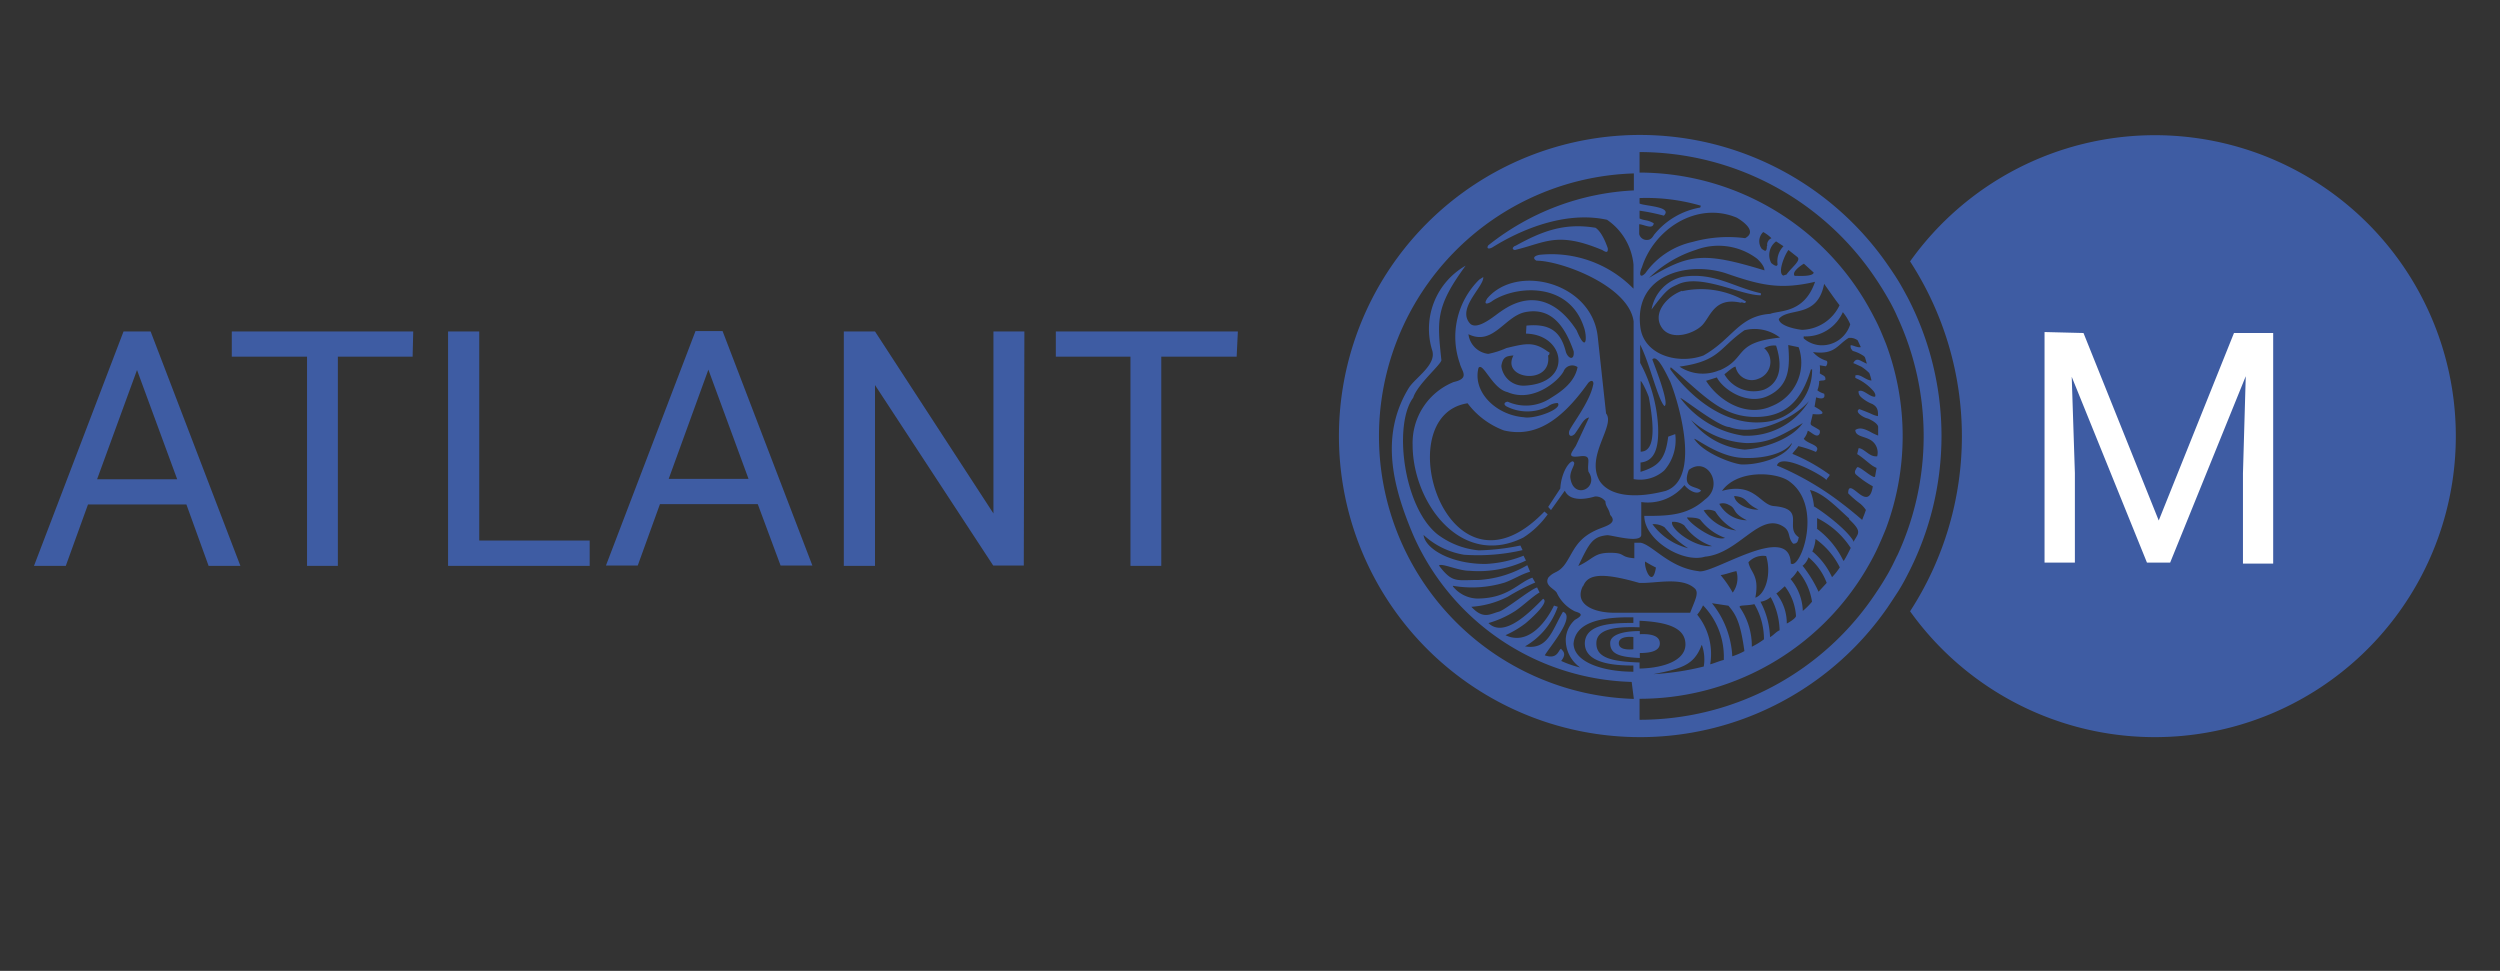 <svg id="Layer_1" data-name="Layer 1" xmlns="http://www.w3.org/2000/svg" width="206" height="80" viewBox="0 0 206 80"><rect x="0" y="0" width="206" height="80" fill="#333333" stroke="none"/><defs><style>.cls-1{fill:#3e5ca3;}.cls-2{fill:#fff;}</style></defs><title>atlant-m</title><path class="cls-1" d="M138.63,22.81a3.34,3.34,0,0,0-2.54,2.69c1.24-1.67,1.47-1.75,2.13-2.05,1.91-.95,5.26.91,6.87.88a.55.55,0,0,0,0-.17C142.85,23.67,141.22,22.4,138.63,22.81Zm0,1.14c-1.25.44-2.47,1.81-1.73,3s2.67.56,3.36-.15,1-2.34,3.17-1.86c.16-.1.36.18.44-.1A7.27,7.27,0,0,0,138.58,24Zm18.56.56c-.26-.48-.54-1-.82-1.45s-.56-.86-.86-1.29a24.81,24.81,0,1,0,0,28.32c.3-.44.58-.87.86-1.3s.56-.94.82-1.45a24.75,24.75,0,0,0,0-22.83Zm-22,11.29h0V31.4c.12,0,.66,1.2.68,1.37.66,3.54.15,4.43-.68,4.45V35.8Zm-.56,21.79a21.66,21.66,0,0,1,0-43.3v1.4a20.83,20.83,0,0,0-12,4.53c-.15.23,0,.35.33.17s4.93-3.27,9.46-2.28a5.06,5.06,0,0,1,2.18,3.68v2A9.45,9.45,0,0,0,126.83,21c-.68.15-.35.43-.22.48,2,0,7.6,2.06,8,5v13a3,3,0,0,0,2.52-.71,3.8,3.8,0,0,0,.91-3l-.58.21h0c-.23,1.83-.76,2.44-2.28,2.9v-.77c1.06-.1,1.55-1,1.44-3.07a12.46,12.46,0,0,0-1.47-5.14V28.4c.79,1.55,1.47,4.55,2,5.06.41-.15-.61-2.82-1-3.84.38-.46,1.07,1,1.48,1.83.73,1.83,2.54,8-.38,9-2.65.69-4.63.38-5.42-.79-1.24-2.06,1.32-4.6.51-5.59l-.69-6.36c-.51-4.44-6.66-6-9.1-3.12-.4.63.15.43.46.18,2-1.27,6.28-1.53,7.5,2.18.28.74.25,2.29-.59.28-1.5-2.34-3.68-3.4-6.27-1.55-.44.28-2,1.68-2.57.92-1-1.25,1.22-3,1.14-3.77l-.33.21a6.62,6.62,0,0,0-1.6,6.91c.15.64.86,1.22-.51,1.53a5.41,5.41,0,0,0-3.38,5.18c0,4.76,4,10.2,9.13,7.63a7.22,7.22,0,0,0,2-1.91l-.27-.23c-8,8.32-13-7.9-6.33-8.92a6.64,6.64,0,0,0,3,2.24c2.31.53,4.47-.43,6.94-3.92.38-.38.48,0,.4.18-.25,1.32-1.68,3.18-1.93,3.71-.15.31,0,.69.41.33.56-.76.71-1.27,1.19-1.37l-1.09,2.34c-.41.64-.74,1,.33.86s.56.51.71,1.27c.94,1.38-1.3,2.39-1.5.44,0-.69.59-1.17.18-1.3-.41.13-.94,1.12-1,2.24l-1,1.52.23.26,1.14-1.6c.51,1.14,2.39.5,2.49.48a1,1,0,0,1,.86.41c0,.43.28.55.39,1.11.61.64-.26.89-.79,1.1-2.09.79-2.21,2-3,3.05-.56.68-.79.46-1.3,1-.38.66.51.94.69,1.27a3.2,3.2,0,0,0,1.5,1.53c.48.15.76.28,0,.69a2.28,2.28,0,0,0-.76,1.57A2.76,2.76,0,0,0,130.21,55a8.1,8.1,0,0,1-1.57-.54c.53-.66.05-.86,0-1-.23.05-.26.92-1.35.54.36-.64,2.59-3.21,1.5-3.59-.89,1.48-1.22,3.18-3.13,2.85A6,6,0,0,0,128.36,50l-.31-.1c-.73,1.5-2.21,3.3-4,2.44a8.16,8.16,0,0,0,1.68-1c.35-.3,2-1.73,1.42-2-1,1-3.18,3.3-4.5,2a8.25,8.25,0,0,0,2.21-1c.61-.4,1.48-1.24,2-1.52l-.2-.41c-.49.1-2.7,1.91-3.18,2-.69.18-1.25.66-2.24-.41a7.75,7.75,0,0,0,3-.83A18.17,18.17,0,0,1,126.5,48l-.23-.4c-1.14.38-2,1.72-4.55,1.72a2.67,2.67,0,0,1-2-1l0-.05A9.25,9.25,0,0,0,124,48c.71-.26,1.37-.69,2.08-.89l-.23-.54a9,9,0,0,1-4,1.22c-1.85,0-2.16.28-3.28-1.19.21-.23,1.58.43,2.49.43a9.15,9.15,0,0,0,4.68-.84l-.2-.4a9.58,9.58,0,0,1-3.15.68c-2.8,0-4.94-1.22-5.09-2.39a6.46,6.46,0,0,0,3.33,1.63,16.31,16.31,0,0,0,4.83-.38l-.18-.38a18.63,18.63,0,0,1-3.43.4,6.67,6.67,0,0,1-3.4-1.32c-2.83-2.26-3.64-9.07-2-11.26.33-1.09,2.34-2.77,2.32-3.1-.34-3.23-.51-4.37,2-7.78A6,6,0,0,0,118,28.83c.43,1.22-1.4,2.29-1.93,3.16-2.39,3.94-1.3,8.13.38,12.1a20.27,20.27,0,0,0,18,12.1ZM135.1,18v-.64a16.81,16.81,0,0,1,2,.41c.77-.76-1.62-.79-2-1v-.45a16,16,0,0,1,5.05.63l-.05.15a6.25,6.25,0,0,0-3.76,2.19c-.1.1-.23.48-.61.48a.63.63,0,0,1-.66-.48v-.81c.38,0,1.12.48,1.2-.08C135.73,18.08,135.55,18.21,135.1,18Zm17.54,10.91a3,3,0,0,1,.94.43.53.53,0,0,1,.1.12l.15.51c-.13-.05-.25-.12-.38-.18-.31-.17-.53-.27-.74.13.26.1.46.21.64.28a4,4,0,0,1,.68.54,4.16,4.16,0,0,1,.18.61c-.35,0-.71-.33-1-.41a.46.46,0,0,0-.33,0v0l0,.2.28.13a4.09,4.09,0,0,1,1.25,1c.1.16.15.28.1.41a.27.27,0,0,1-.15,0c-.43-.1-.92-.66-1.22-.43a.62.62,0,0,0,.2.46,3,3,0,0,0,.94.58c.31.18.51.39.46,1a1.92,1.92,0,0,1-.53-.18c-.23-.1-.46-.2-1-.4-.43.22.31.68.64.76a1.3,1.3,0,0,1,.3.13c.31.15.61.4.61.58l0,.71a4.29,4.29,0,0,1-.69-.33c-.41-.2-.81-.38-1.19-.13,0,.51.66.51,1.19.79a1.21,1.21,0,0,1,.61,1.38.92.92,0,0,1-.53-.11c-.38-.2-.69-.56-1-.56l-.12.49c.4.23.81.63,1.24.94a3.24,3.24,0,0,0,.36.2l-.13.74-.1,0c-.41-.15-1.09-.81-1.35-.81a.75.75,0,0,0-.15.23.31.31,0,0,0,0,.35,0,0,0,0,0,0,0,7.63,7.63,0,0,0,1.42,1c-.18,1.19-.71.94-1.17.58s-.86-.74-.86,0a8.65,8.65,0,0,0,1,.86,2.47,2.47,0,0,1,.46.51c-.08.23-.13.38-.21.56a2.77,2.77,0,0,1-.1.26c-.53-.46-1.09-.92-1.63-1.33a24.06,24.06,0,0,0-5.39-3.15c.34-1.17,4.07,1,4.07,1.2.1-.23.23-.26.28-.44a14.74,14.74,0,0,0-3.07-1.72c0-.08.43-.51.48-.64a8.21,8.21,0,0,1,1.45.48c.48-.58-.69-.63-1-1.09a1.58,1.58,0,0,0,.33-.66c.28.1.64.53.89.36a.36.36,0,0,0,.08-.41c-.94-.61-.79-.2-.56-1.32,1.27.12.81-.26.15-.61l.13-.77c.28.11.81.21.66-.3a1.6,1.6,0,0,1-.56-.28,2,2,0,0,0,.15-.76c.21-.08.33,0,.51-.11.05-.35-.25-.35-.46-.53a2.87,2.87,0,0,0,0-.66l.48.08c.1,0,.23-.41.05-.46a2.33,2.33,0,0,1-1.09-.71c1.83.25,2-.61,2.95-1.17,0,0,.1,0,.2,0a1.13,1.13,0,0,1,.53.2l.26.56c-.26.08-.66-.18-.84-.15C152.46,28.81,152.64,28.81,152.64,28.89ZM139.85,50.65a3.51,3.51,0,0,0,.48-.77,6.1,6.1,0,0,1,1.71,4.5c-.36.08-.74.26-1.12.36A5.15,5.15,0,0,0,139.85,50.65Zm-4.75.5c2.26.11,3.73.56,3.78,1.89s-1.67,2-3.78,2.05v-.5c-2.44-.08-3.56-.44-3.56-1.58s1.42-1.4,3.56-1.32Zm4.06-12.43c1.53-1.17,2.93,1.3,1.33,2.44-1.48,1.35-3.13,1.35-5,1.35,0,2,3.2,3.92,5,3.36,2.8-.26,4.5-3.71,6.44-2.49.66.4.35.94.83,1.42.39,0,.39-.26.46-.53-1.24-.82.66-2.34-2.06-2.57-1.14-.1-1.57-2-4.27-1.25,1.25-1.75,4.35-1.57,5.47-.84,2.95,2,1,7.4.2,6.82-.07-3.51-6.56,1-7.62.63-2.39-.28-3.77-2.16-4.76-2.34h-.51V46c-1.27-.1-.66-.45-2-.45s-1.35.5-2.62,1.09c.92-1.91,1.17-2.42,2.39-2.54.43,0,2.69.68,2.8,0V41.37a3.89,3.89,0,0,0,3.56-1.4c.2.3,1,.91,1.37.46C139.77,40,138.55,40.32,139.16,38.72Zm8.19-10.29.86.18A3.85,3.85,0,0,1,146,33.46c-2.19,1-4.45-.53-5.42-2.08l.89-.28c.51,1,2.52,2.34,4.22,1.52C147.53,31.76,147.48,30.08,147.35,28.43Zm-2,.28a1.48,1.48,0,0,1,1-.23c.76,2.34-.15,3.28-1,3.63a2.77,2.77,0,0,1-3.26-1.27c.21-.15.69-.61.92-.63a1.36,1.36,0,0,0,1.88,1A1.48,1.48,0,0,0,145.39,28.71Zm-3.68,1.8a3.47,3.47,0,0,1-3.28-.3c3.35-.46,3.25-1.55,5.36-3a3.42,3.42,0,0,1,2.92.61C142.77,28.22,144,29.52,141.71,30.51Zm2.64,3.84c2.82.13,4.14-1.35,4.91-3.91h.1a4.31,4.31,0,0,1-3.94,4.34c-4.55.46-7.76-4.37-7.76-4.37l.05-.15C140.33,32.5,141.73,34.22,144.35,34.35Zm-1.81.84c2.11.79,5.29-.66,6.56-2.14a6,6,0,0,1-5.41,2.85,7.89,7.89,0,0,1-5.19-3.1C138.63,32.77,141.65,35.22,142.54,35.19Zm1.4,7.68a2.61,2.61,0,0,1-2.23-1.35.93.93,0,0,1,.78.08C143.13,41.9,142.65,42.23,143.94,42.87Zm-1-2c1.19.11.79.56,2,1.12C144.27,42.05,143,41.62,142.9,40.88ZM137.79,43a1.46,1.46,0,0,1,1,.3A4.57,4.57,0,0,0,141.07,45C139.62,45.15,137.56,43.53,137.79,43Zm1.37,2.19a5.26,5.26,0,0,1-3-2,1.65,1.65,0,0,1,1,.26A8.23,8.23,0,0,0,139.16,45.21ZM139,42.64c.25,0,1,0,1.14.23a4.55,4.55,0,0,0,2,1.45C141.35,44.65,139.26,43.2,139,42.64Zm1.39-.59a1.39,1.39,0,0,1,.94.08,4.32,4.32,0,0,0,1.73,1.58A3.7,3.7,0,0,1,140.38,42.05Zm-.78-5.89c.22,0,2.08,1.5,4,1.57,1.53.08,3.36-.28,4-1.19h.05c-.48,1.12-2.7,1.78-4.17,1.73C142.77,38.21,140.36,37.35,139.6,36.16Zm4.16.89a6.21,6.21,0,0,1-4.42-2.44h0a7.4,7.4,0,0,0,4.57,1.9c1.81,0,2.7-.53,4.63-1.65C147.7,36.1,145.54,36.92,143.76,37.05Zm.31,9.27a1.62,1.62,0,0,1,1.45-.5c.46,1.47-.05,3.15-.89,3.43C145,47.37,144.22,47.19,144.07,46.32Zm-1.3,2.52a9.07,9.07,0,0,0-1-1.45c.46-.07.87-.25,1.3-.33A2,2,0,0,1,142.77,48.84Zm-6.33-2.08c-.28,1.78-1,.05-.89-.49A9.58,9.58,0,0,0,136.44,46.76Zm-6,1.55c.38-1,1.52-1.17,4.62-.28,1.28.07,3.51-.54,4.58.46.38.35,0,1-.38,2H133C131.38,50.49,129.68,49.83,130.42,48.31Zm9.79,4.85a3.59,3.59,0,0,1,.15,1.76,21.88,21.88,0,0,1-4.15.63C138.6,55.09,139.6,54.79,140.21,53.16Zm.86-3.45,1.32.2c.64.74,1,1.42,1.32,3.74a5.57,5.57,0,0,1-1,.43A7.55,7.55,0,0,0,141.07,49.71Zm2.26.27c-.05-.12.69-.07,1.2-.2a5.66,5.66,0,0,1,.79,2.9,6,6,0,0,1-1,.61A5.61,5.61,0,0,0,143.33,50Zm1.73-.4a1.6,1.6,0,0,0,.81-.38,6,6,0,0,1,.74,2.74c-.25.08-.53.43-.79.56A6.64,6.64,0,0,0,145.06,49.58Zm1.3-.69c.12-.07.66-.58.68-.58a4.46,4.46,0,0,1,.92,2.46c-.05.21-.61.54-.76.61A3.89,3.89,0,0,0,146.36,48.89Zm1.17-1.19a2.63,2.63,0,0,0,.56-.69,5.07,5.07,0,0,1,1.19,2.57,5.46,5.46,0,0,1-.76.76A4.25,4.25,0,0,0,147.53,47.7Zm1-1.1a1.58,1.58,0,0,0,.46-.68,5,5,0,0,1,1.5,2.11l-.67.73A10.48,10.48,0,0,0,148.52,46.6Zm.79-1.19a3.11,3.11,0,0,0,.25-1,6.35,6.35,0,0,1,2,2.34,5.21,5.21,0,0,1-.64.81A6.06,6.06,0,0,0,149.31,45.41Zm.38-1.86v-.86a7,7,0,0,1,2.77,2.46c-.2.41-.36.72-.56,1.05l-.05,0A7.19,7.19,0,0,0,149.69,43.55Zm-.26-1.85a4.41,4.41,0,0,0-.33-1.32c1,.2,2.14,1.34,3,2.13a2.2,2.2,0,0,0,.23.2v.08c1.06,1,.78,1.12.4,1.78a.31.31,0,0,0,0,.1C152.28,43.71,150.25,42.18,149.43,41.7ZM150,28.45a2.32,2.32,0,0,1-1.37-.56.31.31,0,0,1,0-.17,3.36,3.36,0,0,0,3.22-2,4.19,4.19,0,0,1,.61,1A2.44,2.44,0,0,1,150,28.45Zm-1.52-1.27c-.46-.05-1.83-.3-1.91-.89.79-1,3.18,0,3.74-2.9.38.54,1,1.43,1.27,1.76A3.53,3.53,0,0,1,148.47,27.18Zm-2.6-1.32c-2.61.18-3.1,2.06-5.51,3.43-2.06.76-4.93,0-5.21-2.36-.51-4.25,3.81-5.42,7-4.43,2.87,1,4.5,1.4,7.4.72C148.67,25.83,146.64,25.56,145.87,25.86Zm2-3.13c-.28-.33.56-.89.76-1l.81.73C149.38,22.81,148.21,22.73,147.91,22.73Zm-.71-.1-.23.08c-.51-.23.15-1.78.43-2.11l.71.56C148.47,21.44,147.65,22,147.2,22.63Zm-.72-.81c0,.15-.22.1-.5-.15a1.4,1.4,0,0,1,.4-1.78l.61.4A1.75,1.75,0,0,0,146.48,21.82Zm-.86-1.55c0,.66-.28.3-.41.25a1.05,1.05,0,0,1,.11-1.4,3,3,0,0,1,.68.51A.58.58,0,0,0,145.62,20.27Zm-.23,2c-5-1.53-6.15-1.35-9.48.63a9.86,9.86,0,0,1,3.86-2.31,5.27,5.27,0,0,1,5.06.74C145.26,21.77,145.39,22.07,145.39,22.28Zm-1.6-2.65a10.86,10.86,0,0,0-4.27.31,6.49,6.49,0,0,0-3.92,2.59h0c-.48.48-.51,0-.28-.48,1-3.16,4.53-5.49,7.83-4.1C143.79,18.34,144.76,19.12,143.79,19.63ZM124.14,33.49a3.74,3.74,0,0,0,3.41,0,1.33,1.33,0,0,1,.81-.28c.43.49-1.91,1.35-2.8,1.17-2.29-.18-4.24-2.08-3.73-4.07.38-.5,1.14,1.73,2.39,2,2.11.91,4.22-.94,4.62-1.71a.76.76,0,0,1,1.15-.35c-.26,1.42-1.68,2.21-2.32,2.62a3.67,3.67,0,0,1-3.43.23C124,33.11,123.83,33.31,124.14,33.49Zm1.6-6c3.28.07,3.92,4.14-.18,4.29a1.84,1.84,0,0,1-1.85-1.62c.12-.77.43-.82,1-.87-1.06,2,3.21,2.49,2.85,0,.13-.05.1-.13.13-.23l-.21-.13c-1.11-.81-1.85-.61-3.35-.25a7,7,0,0,1-1.5.48v0A1.86,1.86,0,0,1,121,27.54c2.06,1,3-1.53,4.73-1.83,2.31-.43,3.33,1.52,3.94,3.23.08.78-.43.66-.64.07-.43-1.75-1.37-2.36-3.25-2.18Zm8.85,27.86c-2.42,0-4.88-.74-4.93-2.31.15-1.71,2.11-2.22,4.93-2.17v.46c-1.66,0-3.92.05-4,1.63-.05,1.78,2.65,1.88,4,1.88Zm21.73-9.56c-.25.53-.51,1.07-.81,1.58s-.56.94-.87,1.39A23.37,23.37,0,0,1,135.1,59.31v-1h0v-.73A21.7,21.7,0,0,0,153.73,47c.3-.51.58-1,.86-1.58s.56-1.24.82-1.88a21.77,21.77,0,0,0,0-15.2c-.26-.64-.51-1.27-.82-1.88s-.56-1.07-.86-1.58A21.71,21.71,0,0,0,135.1,14.22v-.69h0v-1a23.44,23.44,0,0,1,19.54,10.55c.31.46.59.92.87,1.4s.56,1,.81,1.58a23.36,23.36,0,0,1,0,19.75Zm21.23-34.65a24.78,24.78,0,0,0-20.16,10.4,26.47,26.47,0,0,1,0,28.83,24.8,24.8,0,1,0,20.16-39.23ZM124.83,20.6c2.54-.61,3.48-1.55,7.19,0,.23.13.51.33.46-.15-.51-1.47-1-1.65-1-1.68-2.57-.43-4.43.28-6.59,1.48C124.7,20.29,124.5,20.55,124.83,20.6ZM132.68,53c0,.94.87,1.14,2.44,1.22v-.41c.92,0,1.65-.18,1.65-.79s-.66-.81-1.65-.76V52C133.49,52,132.66,52.4,132.68,53Zm1.91.5c-.56.05-1.2,0-1.2-.5s.71-.56,1.2-.51Z"/><path class="cls-2" d="M171.68,27.44l6.2,15.45,6.2-15.45h3.23v19h-2.49V39l.23-8-6.23,15.36h-1.91l-6.2-15.31.26,7.93v7.38h-2.5v-19Z"/><path class="cls-1" d="M15.36,41.57H7.25L5.42,46.63H2.8l7.38-19.32h2.23l7.4,19.32H17.19ZM8,39.49H14.6l-3.31-9Zm26-10.1H27.84V46.63H25.3V29.39H19.1V27.31H34.05Zm5.44,15.15h9.15v2.09H36.92V27.31h2.57V44.54Zm23-3H54.38l-1.83,5.06H49.93l7.38-19.32h2.23l7.4,19.32H64.32Zm-7.34-2.08h6.58l-3.31-9Zm29.26,7.14H81.84L72.1,31.73v14.9H69.53V27.31H72.1l9.76,15v-15h2.55ZM101.9,29.39H95.69V46.63H93.15V29.39H87V27.31h15Z"/></svg>